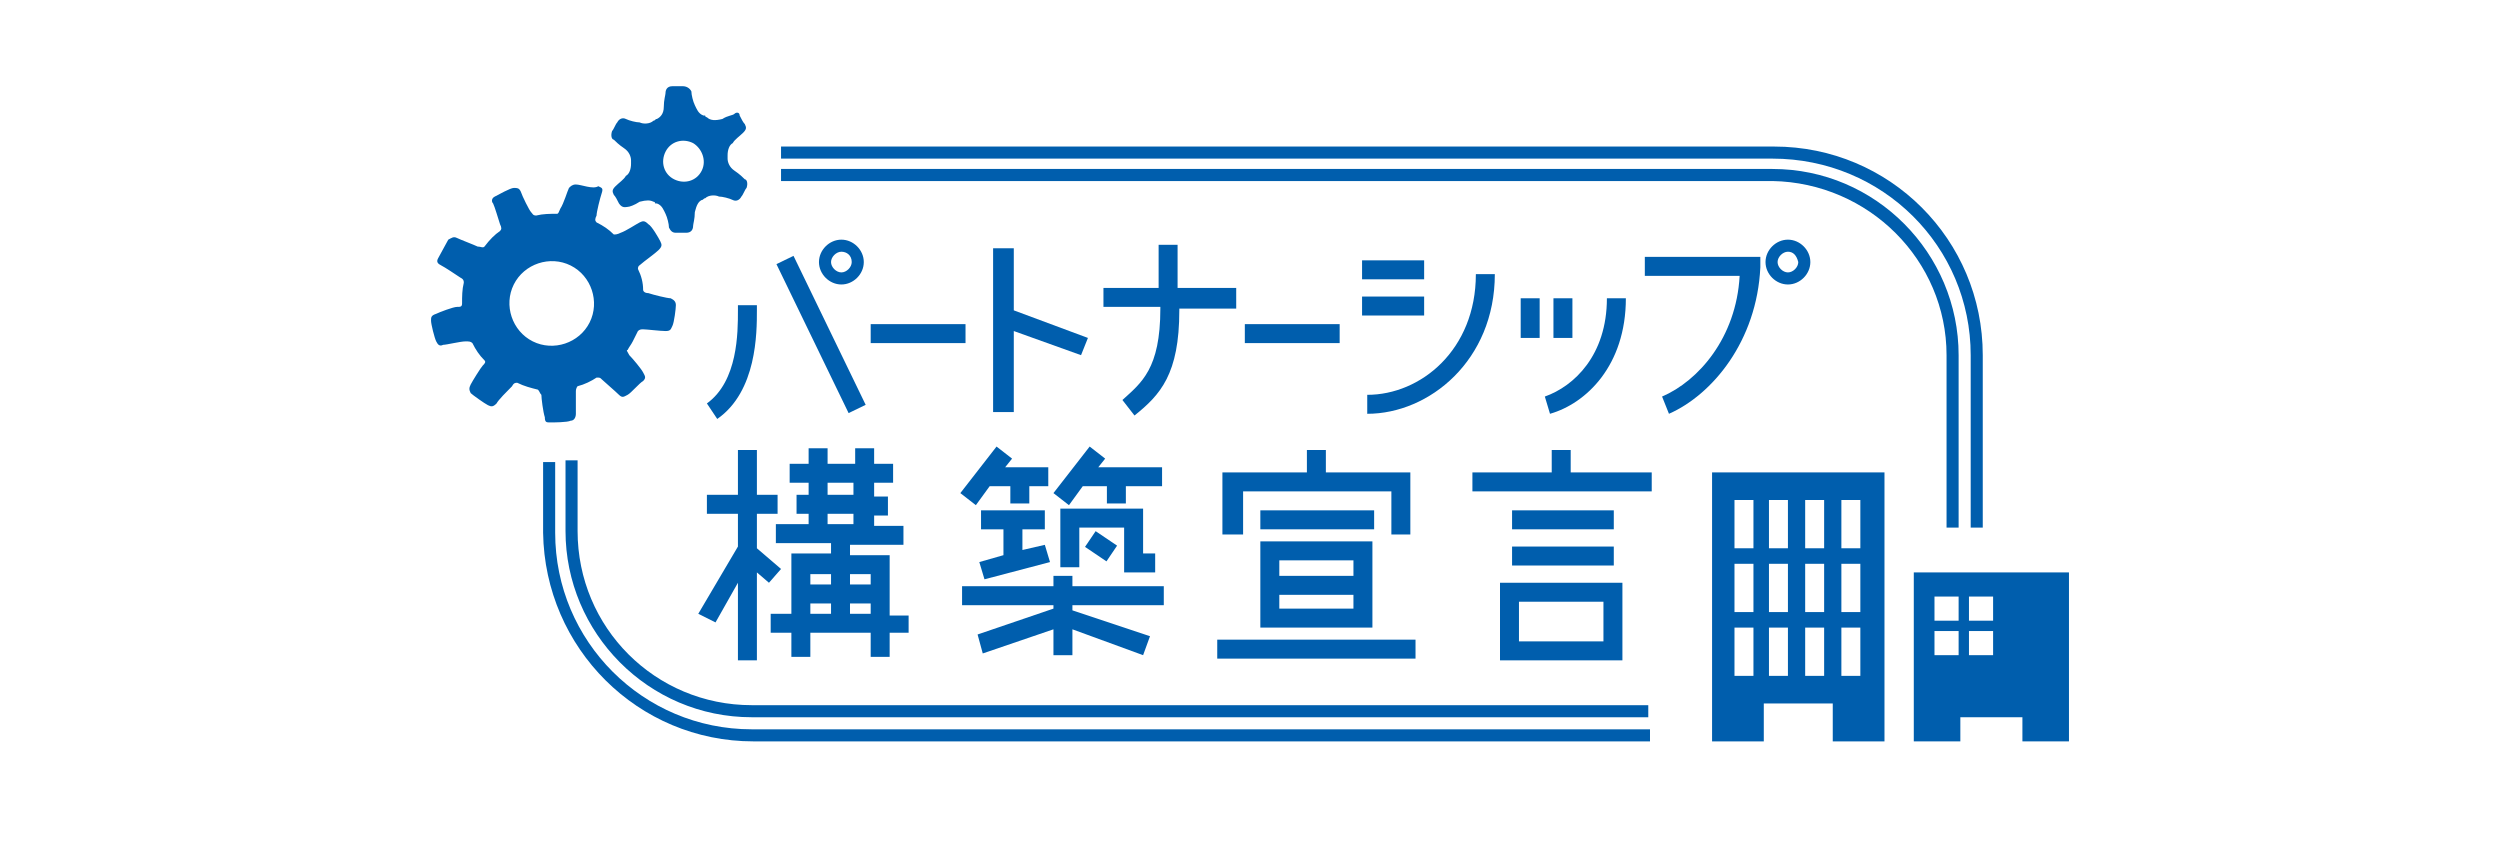 <?xml version="1.0" encoding="utf-8"?>
<!-- Generator: Adobe Illustrator 26.5.0, SVG Export Plug-In . SVG Version: 6.00 Build 0)  -->
<svg version="1.1" id="レイヤー_1" xmlns="http://www.w3.org/2000/svg" xmlns:xlink="http://www.w3.org/1999/xlink" x="0px"
	 y="0px" width="145px" height="50px" viewBox="0 0 145 50" style="enable-background:new 0 0 145 50;" xml:space="preserve">
<style type="text/css">
	.st0{fill:#FFFFFF;}
	.st1{fill:#005EAD;}
	.st2{fill-rule:evenodd;clip-rule:evenodd;fill:#005EAD;}
</style>
<rect class="st0" width="145" height="50"/>
<g>
	<g>
		<rect x="50.5" y="18.8" class="st1" width="5.5" height="1.1"/>
		<rect x="72.2" y="18.8" class="st1" width="5.5" height="1.1"/>
		<polygon class="st1" points="63.1,19.6 58.8,18 58.8,14.4 57.6,14.4 57.6,23.9 58.8,23.9 58.8,19.2 62.7,20.6 		"/>
		<path class="st1" d="M71.6,16.7h-3.3v-2.5h-1.1v2.5H64v1.1h3.3v0.1c0,3.5-1.1,4.3-2.2,5.3l0.7,0.9c1.5-1.2,2.6-2.4,2.6-6.1v-0.1
			h3.3V16.7z"/>
		<g>
			<rect x="79" y="15.1" class="st1" width="3.6" height="1.1"/>
			<rect x="79" y="17.2" class="st1" width="3.6" height="1.1"/>
			<path class="st1" d="M79.3,24v-1.1c3.1,0,6.3-2.6,6.3-7h1.1C86.7,20.9,82.9,24,79.3,24z"/>
		</g>
		<rect x="88.2" y="17.3" class="st1" width="1.1" height="2.3"/>
		<g>
			<line class="st1" x1="90.7" y1="17.3" x2="90.7" y2="19.6"/>
			<rect x="90.1" y="17.3" class="st1" width="1.1" height="2.3"/>
		</g>
		<path class="st1" d="M89.9,24L89.6,23c1.7-0.6,3.6-2.4,3.6-5.7h1.1C94.3,21.2,92,23.4,89.9,24z"/>
		<g>
			<rect x="47.1" y="14.6" transform="matrix(0.9 -0.436 0.436 0.9 -3.722 22.715)" class="st1" width="1.1" height="9.6"/>
			<path class="st1" d="M41.6,24.3l-0.6-0.9c1.8-1.3,1.8-4.1,1.8-5.4l0-0.3h1.1l0,0.3C43.9,19.3,43.9,22.7,41.6,24.3z"/>
			<path class="st1" d="M48.8,16.5c-0.7,0-1.3-0.6-1.3-1.3c0-0.7,0.6-1.3,1.3-1.3c0.7,0,1.3,0.6,1.3,1.3
				C50.1,15.9,49.5,16.5,48.8,16.5z M48.8,14.6c-0.3,0-0.6,0.3-0.6,0.6c0,0.3,0.3,0.6,0.6,0.6c0.3,0,0.6-0.3,0.6-0.6
				C49.4,14.8,49.1,14.6,48.8,14.6z"/>
		</g>
		<g>
			<path class="st1" d="M96.8,24l-0.4-1c2.1-0.9,4.3-3.4,4.5-7h-5.5v-1.1h6.7v0.6C101.9,19.8,99.3,22.9,96.8,24z"/>
			<path class="st1" d="M103.7,16.5c-0.7,0-1.3-0.6-1.3-1.3c0-0.7,0.6-1.3,1.3-1.3c0.7,0,1.3,0.6,1.3,1.3
				C105,15.9,104.4,16.5,103.7,16.5z M103.7,14.6c-0.3,0-0.6,0.3-0.6,0.6c0,0.3,0.3,0.6,0.6,0.6c0.3,0,0.6-0.3,0.6-0.6
				C104.2,14.8,104,14.6,103.7,14.6z"/>
		</g>
		<g>
			<polygon class="st1" points="45.3,33 43.9,31.8 43.9,29.8 45.1,29.8 45.1,28.7 43.9,28.7 43.9,26.1 42.8,26.1 42.8,28.7 41,28.7 
				41,29.8 42.8,29.8 42.8,31.7 40.5,35.6 41.5,36.1 42.8,33.8 42.8,38.3 43.9,38.3 43.9,33.2 44.6,33.8 			"/>
			<path class="st1" d="M52.7,35.7h-1.1v-3.5h-2.3v-0.6h3.1v-1.1h-1.7v-0.6h0.8v-1.1h-0.8V28h1.1v-1.1h-1.1V26h-1.1v0.9H48V26h-1.1
				v0.9h-1.1V28h1.1v0.7h-0.7v1.1h0.7v0.6H45v1.1h3.2v0.6h-2.3v3.5h-1.2v1.1h1.2v1.4H47v-1.4h3.5v1.4h1.1v-1.4h1.1V35.7z M48,28h1.5
				v0.7H48V28z M48,29.8h1.5v0.6H48V29.8z M50.5,33.3v0.6h-1.2v-0.6H50.5z M48.2,33.3v0.6H47v-0.6H48.2z M47,35h1.2v0.6H47V35z
				 M49.3,35.7V35h1.2v0.6H49.3z"/>
		</g>
		<g>
			<polygon class="st1" points="57.4,28.2 58.6,28.2 58.6,29.2 59.7,29.2 59.7,28.2 60.8,28.2 60.8,27.1 58.3,27.1 58.7,26.6 
				57.8,25.9 55.7,28.6 56.6,29.3 			"/>
			<polygon class="st1" points="62.8,28.2 64.2,28.2 64.2,29.2 65.3,29.2 65.3,28.2 67.4,28.2 67.4,27.1 63.7,27.1 64.1,26.6 
				63.2,25.9 61.1,28.6 62,29.3 			"/>
			<polygon class="st1" points="56.8,32.6 57.1,33.6 60.9,32.6 60.6,31.6 59.3,31.9 59.3,30.7 60.6,30.7 60.6,29.6 56.9,29.6 
				56.9,30.7 58.2,30.7 58.2,32.2 			"/>
			<polygon class="st1" points="67,33.2 67,32.1 66.3,32.1 66.3,29.5 61.5,29.5 61.5,32.9 62.6,32.9 62.6,30.6 65.2,30.6 65.2,33.2 
							"/>
			
				<rect x="63.3" y="30.9" transform="matrix(0.56 -0.829 0.829 0.56 1.867 66.891)" class="st1" width="1.1" height="1.5"/>
			<polygon class="st1" points="67.5,35.1 67.5,34 62.2,34 62.2,33.4 61.1,33.4 61.1,34 55.8,34 55.8,35.1 61.1,35.1 61.1,35.3 
				56.7,36.8 57,37.9 61.1,36.5 61.1,38 62.2,38 62.2,36.5 66.3,38 66.7,36.9 62.2,35.4 62.2,35.1 			"/>
		</g>
		<g>
			<polygon class="st1" points="72.1,28.5 80.7,28.5 80.7,31 81.8,31 81.8,27.4 76.9,27.4 76.9,26.1 75.8,26.1 75.8,27.4 70.9,27.4 
				70.9,31 72.1,31 			"/>
			<rect x="73.1" y="29.6" class="st1" width="6.6" height="1.1"/>
			<rect x="70.6" y="37.1" class="st1" width="11.5" height="1.1"/>
			<path class="st1" d="M79.6,36.4v-5h-6.5v5H79.6z M74.2,35.3v-0.8h4.3v0.8H74.2z M78.5,32.5v0.9h-4.3v-0.9H78.5z"/>
		</g>
		<g>
			<polygon class="st1" points="91.1,27.4 91.1,26.1 90,26.1 90,27.4 85.4,27.4 85.4,28.5 95.8,28.5 95.8,27.4 			"/>
			<rect x="87.7" y="31.7" class="st1" width="5.9" height="1.1"/>
			<rect x="87.7" y="29.6" class="st1" width="5.9" height="1.1"/>
			<path class="st1" d="M87,38.3h7.1v-4.5H87V38.3z M88.1,34.9H93v2.3h-4.9V34.9z"/>
		</g>
	</g>
	<path class="st1" d="M95.6,40.9h-52c-5.6,0-10.1-4.5-10.1-10.1v-4.1h-0.7v4.1c0,5.9,4.8,10.8,10.8,10.8h52V40.9z"/>
	<path class="st1" d="M112.9,20.6l0,10h0.7l0-10c0-5.9-4.8-10.8-10.8-10.8H45.3v0.7h57.5C108.4,10.6,112.9,15.1,112.9,20.6z"/>
	<path class="st1" d="M114.3,20.6l0,10h0.7l0-10c0-6.7-5.4-12.1-12.1-12.1H45.3v0.7h57.5C109.2,9.2,114.3,14.3,114.3,20.6z"/>
	<path class="st1" d="M95.6,42.3h-52c-6.3,0-11.4-5.1-11.4-11.4v-4.1h-0.7v4.1C31.6,37.6,37,43,43.7,43h52V42.3z"/>
	<g>
		<path class="st2" d="M33.4,10.7c-0.2,0-0.3,0.1-0.4,0.2c-0.1,0.2-0.3,0.9-0.5,1.2c-0.1,0.2-0.1,0.3-0.2,0.3c-0.4,0-0.8,0-1.2,0.1
			c-0.2,0-0.2-0.1-0.3-0.2c-0.1-0.1-0.5-0.9-0.6-1.2c-0.1-0.2-0.2-0.2-0.4-0.2c-0.2,0-0.9,0.4-1.1,0.5c-0.2,0.1-0.2,0.3-0.1,0.4
			c0.1,0.2,0.3,0.9,0.4,1.2c0.1,0.2,0.1,0.3,0,0.4c-0.3,0.2-0.6,0.5-0.9,0.9c-0.1,0.1-0.2,0-0.4,0c-0.2-0.1-1-0.4-1.2-0.5
			s-0.3,0-0.5,0.1c-0.1,0.2-0.5,0.9-0.6,1.1c-0.1,0.2,0,0.3,0.2,0.4c0.2,0.1,0.8,0.5,1.1,0.7c0.2,0.1,0.2,0.2,0.2,0.3
			c-0.1,0.4-0.1,0.8-0.1,1.2c0,0.2-0.1,0.2-0.3,0.2c-0.2,0-1,0.3-1.2,0.4c-0.3,0.1-0.3,0.2-0.3,0.4c0,0.2,0.2,1,0.3,1.2
			c0.1,0.2,0.2,0.3,0.4,0.2c0.2,0,1-0.2,1.3-0.2c0.2,0,0.3,0,0.4,0.1c0.2,0.4,0.4,0.7,0.7,1c0.1,0.1,0,0.2-0.1,0.3
			c-0.1,0.1-0.6,0.9-0.7,1.1c-0.1,0.2-0.1,0.3,0,0.5c0.1,0.1,0.8,0.6,1,0.7c0.2,0.1,0.3,0.1,0.5-0.1c0.1-0.2,0.6-0.7,0.9-1
			c0.1-0.2,0.2-0.2,0.3-0.2c0.4,0.2,0.8,0.3,1.2,0.4c0.1,0.1,0.1,0.2,0.2,0.3c0,0.2,0.1,1,0.2,1.3c0,0.3,0.1,0.3,0.3,0.3
			c0.2,0,1,0,1.2-0.1c0.2,0,0.3-0.2,0.3-0.4c0-0.2,0-1,0-1.3c0-0.2,0.1-0.3,0.1-0.3c0.4-0.1,0.8-0.3,1.1-0.5c0.2,0,0.2,0,0.3,0.1
			c0.1,0.1,0.8,0.7,1,0.9c0.2,0.2,0.3,0.1,0.5,0c0.2-0.1,0.7-0.7,0.9-0.8c0.2-0.2,0.1-0.3,0-0.5c-0.1-0.2-0.6-0.8-0.8-1
			c-0.1-0.2-0.2-0.3-0.1-0.3c0.1-0.2,0.2-0.3,0.3-0.5c0.1-0.2,0.2-0.4,0.3-0.6c0.1-0.1,0.2-0.1,0.3-0.1c0.2,0,1,0.1,1.3,0.1
			c0.3,0,0.3-0.1,0.4-0.3c0.1-0.2,0.2-1,0.2-1.2c0-0.2-0.1-0.3-0.3-0.4c-0.2,0-1-0.2-1.3-0.3c-0.2,0-0.3-0.1-0.3-0.2
			c0-0.4-0.1-0.8-0.3-1.2c0-0.2,0.1-0.2,0.2-0.3c0.1-0.1,0.8-0.6,1-0.8c0.2-0.2,0.2-0.3,0.1-0.5c-0.1-0.2-0.5-0.9-0.7-1
			c-0.2-0.2-0.3-0.2-0.5-0.1c-0.2,0.1-0.8,0.5-1.1,0.6c-0.2,0.1-0.3,0.1-0.4,0.1c-0.3-0.3-0.6-0.5-1-0.7c-0.1-0.1-0.1-0.2,0-0.4
			c0-0.2,0.2-1,0.3-1.3c0.1-0.3,0-0.3-0.2-0.4C34.4,11,33.7,10.7,33.4,10.7z M34.2,18.7c-0.6,1.2-2.1,1.7-3.3,1.1
			c-1.2-0.6-1.7-2.1-1.1-3.3c0.6-1.2,2.1-1.7,3.3-1.1C34.3,16,34.8,17.5,34.2,18.7z"/>
		<path class="st2" d="M42.6,6.6c-0.1,0.1-0.4,0.1-0.7,0.3C41.5,7,41.2,7,41,6.8c0,0,0,0,0,0c0,0-0.1,0-0.1-0.1c0,0-0.1,0-0.1,0
			c0,0,0,0,0,0c-0.3-0.1-0.4-0.4-0.5-0.6c-0.1-0.2-0.2-0.6-0.2-0.8C40,5.1,39.8,5,39.6,5c-0.1,0-0.4,0-0.6,0c-0.3,0-0.4,0.2-0.4,0.4
			c0,0.1-0.1,0.4-0.1,0.8s-0.2,0.6-0.4,0.7c0,0,0,0,0,0C38,6.9,38,7,37.9,7c0,0,0,0,0,0c-0.2,0.2-0.6,0.2-0.8,0.1
			c-0.2,0-0.6-0.1-0.8-0.2c-0.2-0.1-0.4,0-0.5,0.2c-0.1,0.1-0.2,0.4-0.3,0.5c-0.1,0.3,0,0.5,0.1,0.5c0.1,0.1,0.3,0.3,0.6,0.5
			c0.3,0.2,0.4,0.5,0.4,0.7c0,0.1,0,0.1,0,0.2c0,0,0,0,0,0c0,0.3-0.1,0.6-0.3,0.7c-0.1,0.2-0.4,0.4-0.6,0.6
			c-0.2,0.2-0.2,0.3-0.1,0.5c0.1,0.1,0.2,0.3,0.3,0.5c0.2,0.3,0.4,0.2,0.5,0.2c0.1,0,0.4-0.1,0.7-0.3c0.4-0.1,0.6-0.1,0.8,0
			c0,0,0,0,0,0c0,0,0.1,0,0.1,0.1c0,0,0,0,0.1,0c0,0,0,0,0,0c0.3,0.1,0.4,0.4,0.5,0.6c0.1,0.2,0.2,0.6,0.2,0.8
			c0.1,0.2,0.2,0.3,0.4,0.3c0.1,0,0.4,0,0.6,0c0.3,0,0.4-0.2,0.4-0.4c0-0.1,0.1-0.4,0.1-0.8c0.1-0.4,0.2-0.6,0.4-0.7c0,0,0,0,0,0
			c0.1,0,0.1-0.1,0.2-0.1c0,0,0,0,0,0c0.2-0.2,0.6-0.2,0.8-0.1c0.2,0,0.6,0.1,0.8,0.2c0.2,0.1,0.4,0,0.5-0.2
			c0.1-0.1,0.2-0.4,0.3-0.5c0.1-0.3,0-0.5-0.1-0.5c-0.1-0.1-0.3-0.3-0.6-0.5c-0.3-0.2-0.4-0.5-0.4-0.7l0,0c0-0.1,0-0.1,0-0.2
			c0,0,0,0,0,0c0-0.3,0.1-0.6,0.3-0.7c0.1-0.2,0.4-0.4,0.6-0.6c0.2-0.2,0.2-0.3,0.1-0.5c-0.1-0.1-0.2-0.3-0.3-0.5
			C42.9,6.5,42.7,6.5,42.6,6.6z M40.7,9.9c-0.3,0.6-1,0.8-1.6,0.5c-0.6-0.3-0.8-1-0.5-1.6c0.3-0.6,1-0.8,1.6-0.5
			C40.7,8.6,41,9.3,40.7,9.9z"/>
	</g>
	<path class="st1" d="M99.3,27.4V43h3v-2.2h4V43h3V27.4H99.3z M101.7,39.2h-1.1v-2.8h1.1V39.2z M101.7,35.5h-1.1v-2.8h1.1V35.5z
		 M101.7,31.8h-1.1V29h1.1V31.8z M103.7,39.2h-1.1v-2.8h1.1V39.2z M103.7,35.5h-1.1v-2.8h1.1V35.5z M103.7,31.8h-1.1V29h1.1V31.8z
		 M105.8,39.2h-1.1v-2.8h1.1V39.2z M105.8,35.5h-1.1v-2.8h1.1V35.5z M105.8,31.8h-1.1V29h1.1V31.8z M107.9,39.2h-1.1v-2.8h1.1V39.2z
		 M107.9,35.5h-1.1v-2.8h1.1V35.5z M107.9,31.8h-1.1V29h1.1V31.8z"/>
	<path class="st1" d="M111,33.2V43h2.7v-1.4h3.6V43h2.7v-9.8H111z M113.6,38h-1.4v-1.4h1.4V38z M113.6,36h-1.4v-1.4h1.4V36z
		 M115.6,38h-1.4v-1.4h1.4V38z M115.6,36h-1.4v-1.4h1.4V36z"/>
</g>
</svg>
